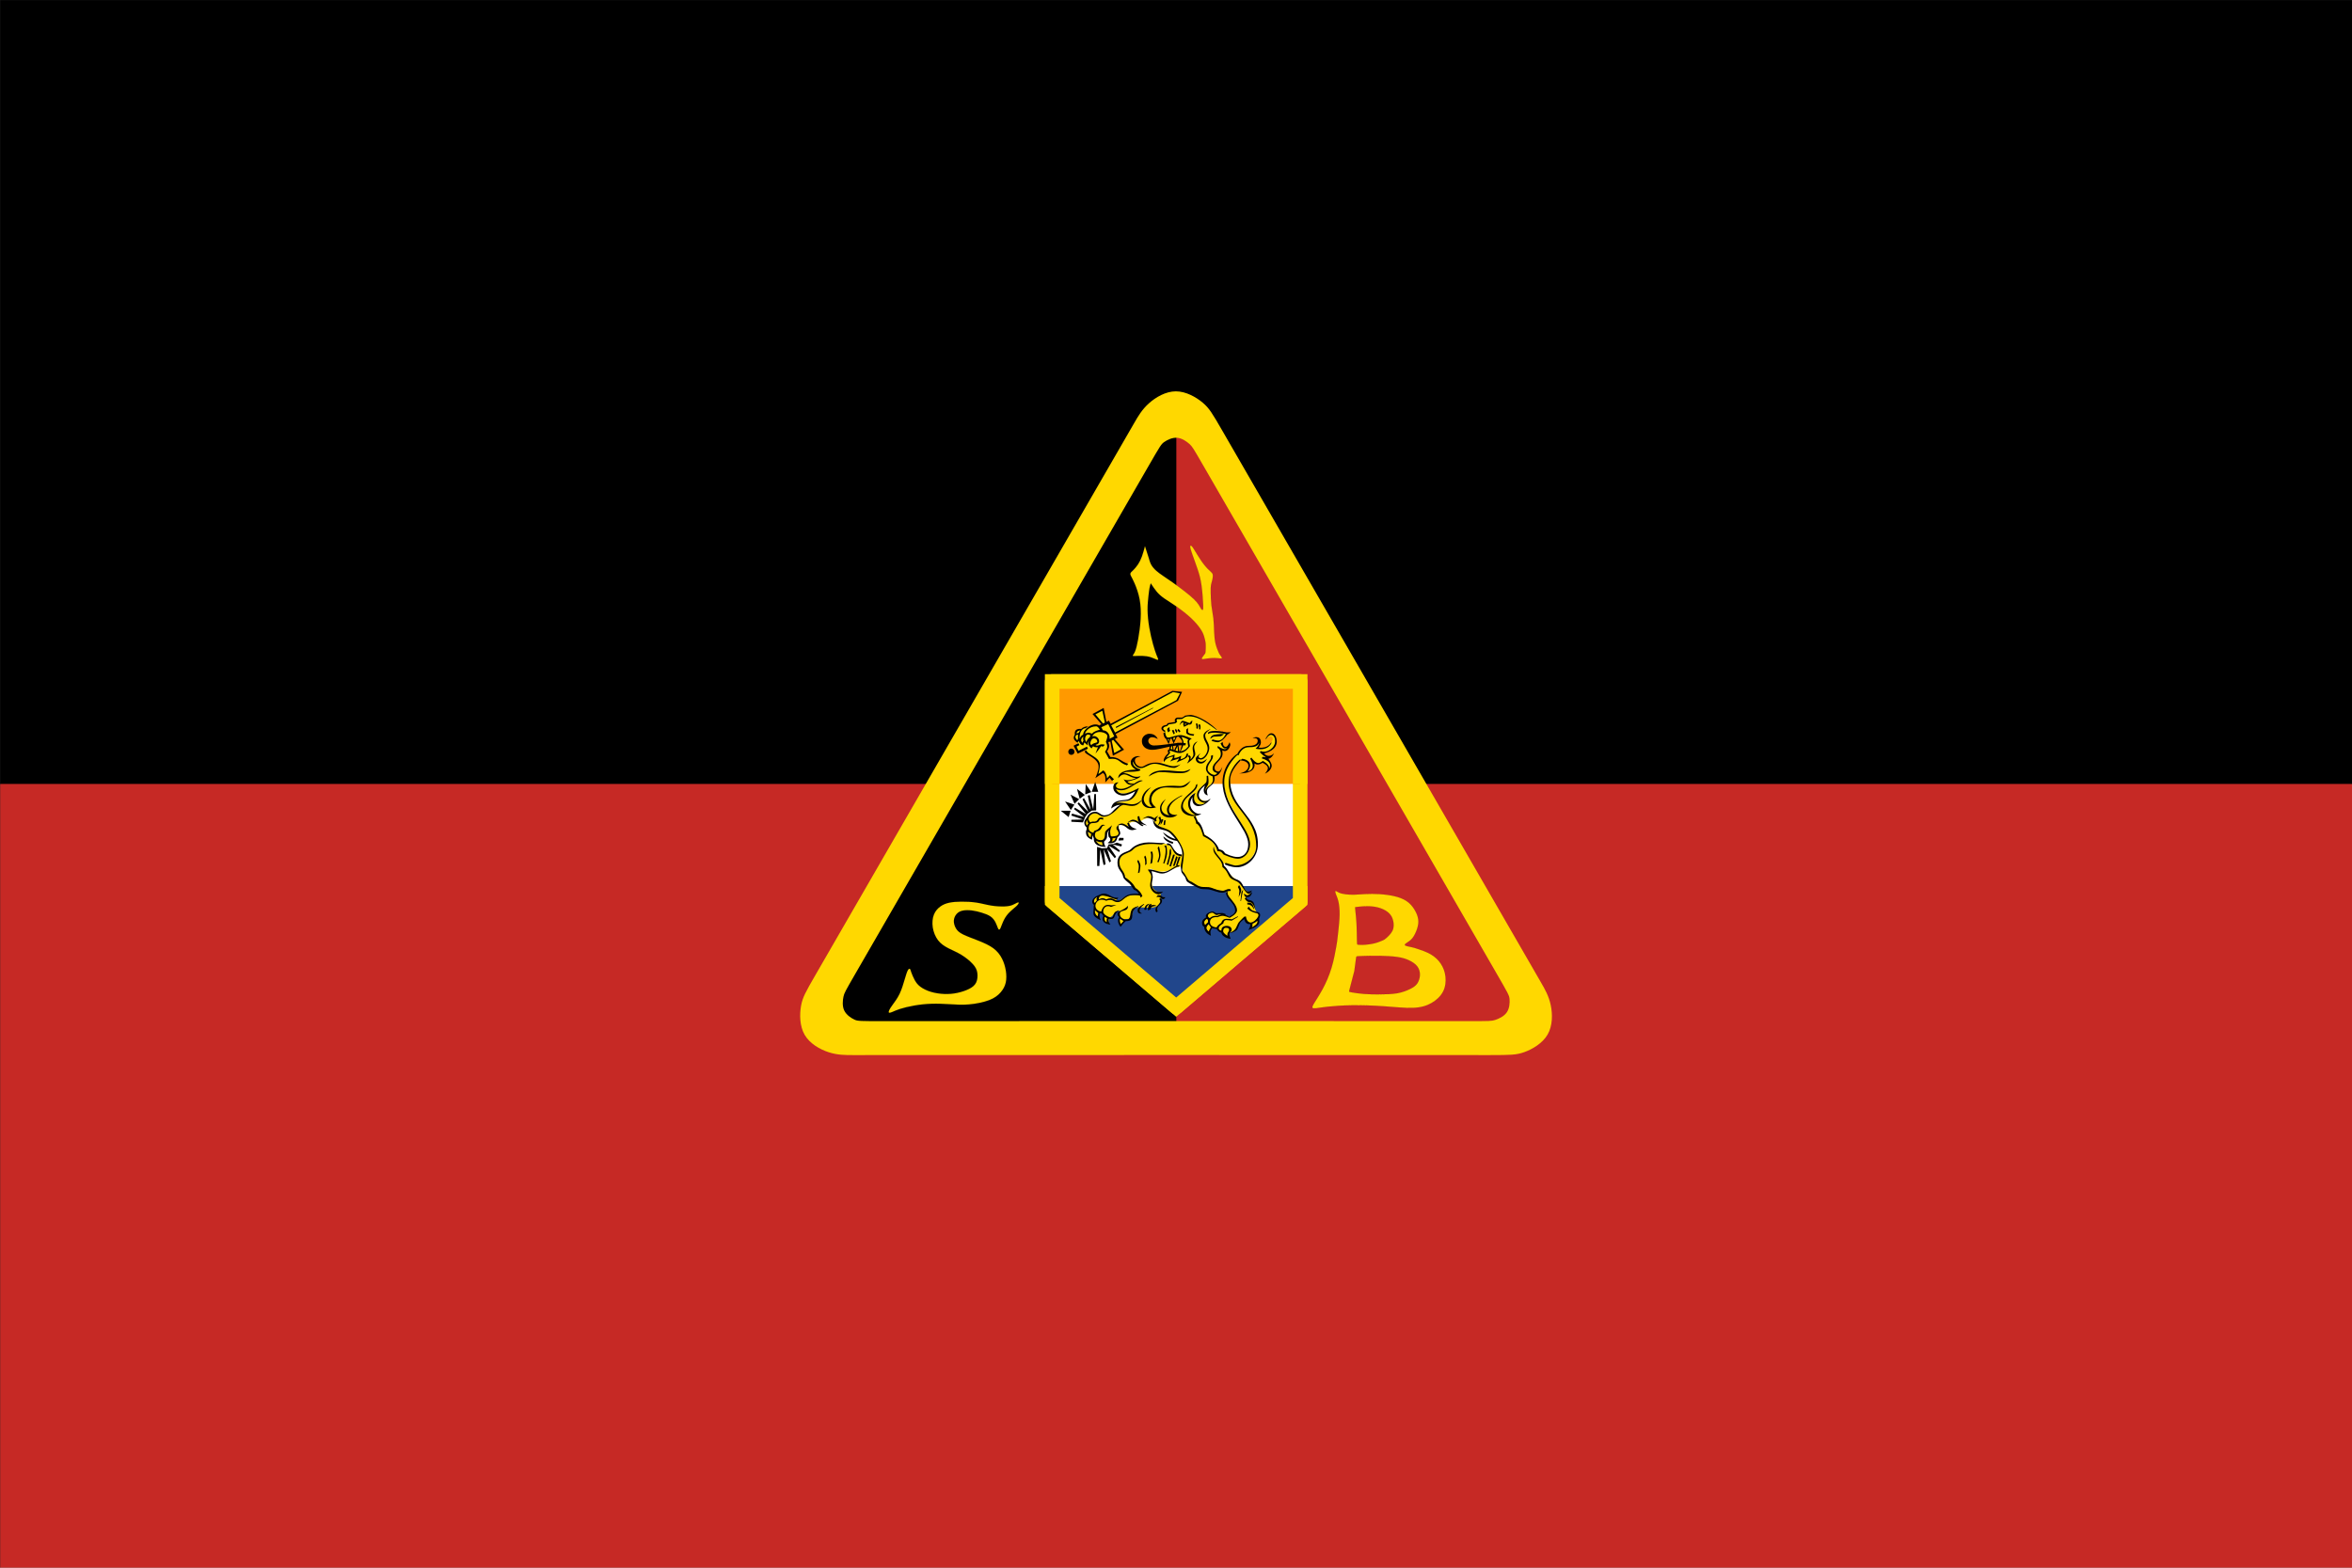 <?xml version="1.0" encoding="UTF-8"?>
<svg width="900" height="600" version="1.1" xmlns="http://www.w3.org/2000/svg">
 <rect width="100%" height="100%" fill="#808080" stroke="none"/>
 <path d="m0.025 600.02v-300l450-236.92 450 236.92v300z" fill="#c62925" stroke="#000" stroke-linejoin="round" stroke-width=".05"/>
 <rect x=".025" y=".018" width="900" height="300" stroke="#000" stroke-linejoin="round" stroke-width=".035"/>
 <path d="m448.02 161.52c-0.966 0.244-1.815 0.82-2.788 1.065-3.212 1.21-5.799 3.746-7.363 6.771-4.865 8.228-9.566 16.532-14.374 24.802-34.636 59.986-69.28 119.97-103.88 179.97-1.407 2.43-2.748 4.996-3.007 7.841-0.516 3.928 0.629 8.223 3.645 10.921 2.632 2.558 6.281 4.059 9.965 3.905 9.312 0.128 18.624 0.025 27.936 0.058 69.59-0.011 139.18 0.027 208.77-0.031 2.511-0.01 5.079 0.032 7.473-0.847 3.95-1.256 7.536-4.258 8.686-8.346 1.236-3.953 0.611-8.442-1.722-11.874-6.829-12.098-13.864-24.078-20.776-36.128-32.871-56.935-65.703-113.89-98.659-170.78-2.646-4.259-7.396-7.42-12.518-7.319-0.463 0-0.925-0.028-1.387-0.015z" stroke="#000" stroke-width=".2"/>
 <path d="m450.12 396.82c38.942 0 77.884-1e-4 116.83-0.033 2.511-0.01 5.079 0.032 7.473-0.847 3.95-1.256 7.536-4.258 8.686-8.346 1.236-3.953 0.611-8.442-1.722-11.874-6.829-12.098-13.864-24.078-20.776-36.128-32.871-56.935-65.703-113.89-98.659-170.78-2.526-4.066-6.969-7.13-11.821-7.313" fill="#c62925" stroke="#000" stroke-width=".2"/>
 <g fill="#ffd800">
  <path d="m338.22 390.82c-9.267 0-10.004 0-11.284-0.593-1.279-0.599-3.087-1.792-3.89-3.481-0.804-1.688-0.59-3.86-0.295-5.27 0.294-1.411 0.671-2.063 4.574-8.832 36.213-62.807 74.472-128.9 112-193.99 4.629-8.028 4.997-8.667 6.156-9.475 1.159-0.808 3.096-1.777 4.959-1.629 1.863 0.149 3.638 1.42 4.712 2.38 1.074 0.96 1.451 1.613 5.362 8.378 36.284 62.766 74.431 128.92 112 193.99 4.633 8.025 5.002 8.664 5.122 10.072 0.121 1.408 0 3.57-1.072 5.109-1.061 1.539-3.05 2.439-4.418 2.888-1.369 0.449-2.123 0.449-9.936 0.449-74.665 0-149.33-0.052-223.99 0zm232.19 12.984c7.392 5e-4 9.766 5e-4 12.884-1.129 3.117-1.13 6.977-3.388 8.906-6.731 1.929-3.343 1.929-7.769 1.192-11.257s-2.209-6.037-3.681-8.588c-40.684-70.45-81.372-141-122.06-211.39-3.699-6.4-4.886-8.456-7.424-10.59-2.538-2.134-6.425-4.345-10.283-4.339-3.858 0-7.687 2.226-10.337 4.612-2.65 2.386-4.12 4.936-5.591 7.488-40.629 70.474-81.433 140.95-122.04 211.38-3.692 6.404-4.878 8.461-5.456 11.726-0.578 3.265-0.549 7.737 1.385 11.076 1.934 3.339 5.77 5.547 9.161 6.65 3.391 1.103 6.334 1.103 9.28 1.103 81.342-0.052 162.78-0.024 244.06 0z"/>
  <g stroke="#000" stroke-width=".019">
   <path d="m438.12 209.02c-0.357 1.344-0.714 2.69-1.139 3.869-0.425 1.179-0.919 2.194-1.495 3.072-0.576 0.878-1.234 1.618-1.724 2.115-0.49 0.497-0.814 0.752-1.001 0.987-0.187 0.234-0.24 0.451-0.245 0.64 0 0.19 0.039 0.349 0.311 0.873 0.273 0.524 0.766 1.394 1.398 2.876 0.633 1.481 1.401 3.566 1.839 5.885 0.439 2.318 0.548 4.869 0.397 7.585-0.151 2.716-0.562 5.596-0.96 7.777-0.398 2.181-0.782 3.662-1.166 4.595-0.384 0.932-0.768 1.316-0.876 1.536-0.108 0.22 0.056 0.274 0.721 0.26 0.665-0.019 1.831-0.097 2.963-0.056 1.132 0.041 2.229 0.206 3.19 0.508 0.96 0.302 1.783 0.741 2.27 0.912 0.486 0.171 0.637 0.075 0.589-0.192-0.048-0.266-0.295-0.705-0.658-1.638s-0.844-2.359-1.345-4.184c-0.501-1.824-1.022-4.046-1.407-6.31-0.384-2.264-0.631-4.568-0.652-6.66-0.02-2.092 0.184-3.971 0.343-5.37 0.158-1.399 0.267-2.318 0.405-3.046 0.138-0.727 0.302-1.263 0.467-1.798 0.727 1.111 1.455 2.224 2.258 3.178 0.803 0.953 1.681 1.749 2.936 2.627 1.255 0.878 2.888 1.838 4.739 3.134 1.852 1.297 3.923 2.929 5.5 4.404 1.577 1.475 2.661 2.792 3.415 3.875 0.754 1.084 1.179 1.934 1.495 2.901 0.315 0.967 0.521 2.05 0.624 2.591 0.102 0.541 0.102 3.792-0.151 4.121-0.254 0.329-0.761 0.988-1.031 1.393-0.269 0.405-0.3 0.556-0.248 0.66 0.053 0.104 0.186 0.162 0.531 0.134 0.344-0.027 0.9-0.141 1.665-0.246 0.765-0.104 1.739-0.201 2.631-0.188 0.892 0.019 1.701 0.132 2.176 0.171 0.475 0.039 0.614 0 0.66-0.104 0.046-0.102 0-0.266-0.162-0.525-0.16-0.259-0.43-0.612-0.593-0.83-0.164-0.218-0.217-0.3-0.505-0.944-0.288-0.645-0.81-1.852-1.139-3.217-0.329-1.365-0.467-2.888-0.542-4.534-0.076-1.646-0.09-3.415-0.281-5.109-0.192-1.694-0.562-3.313-0.768-5.096-0.206-1.783-0.247-3.731-0.261-5.069-0.019-1.337-1e-4 -2.064 0.106-2.696 0.106-0.631 0.305-1.166 0.446-1.708 0.141-0.542 0.223-1.09 0.25-1.502 0.027-0.412 6e-4 -0.685-0.063-0.918-0.065-0.233-0.168-0.425-0.678-0.913-0.51-0.487-1.43-1.269-2.424-2.497-0.995-1.228-2.065-2.901-2.86-4.19-0.796-1.289-1.317-2.195-1.687-2.709-0.37-0.515-0.59-0.638-0.749-0.618-0.16 0.02-0.255 0.184-0.193 0.645 0.061 0.46 0.282 1.215 0.817 2.731 0.535 1.516 1.386 3.793 2.037 5.747 0.651 1.955 1.104 3.587 1.454 6.083s0.596 5.856 0.648 7.58c0.052 1.724-0.093 1.814-0.239 1.825-0.147 0.019-0.297-0.058-0.521-0.386-0.224-0.328-0.519-0.918-0.926-1.553-0.408-0.634-0.929-1.313-1.841-2.188-0.912-0.875-2.215-1.945-3.669-3.076-1.454-1.132-3.059-2.325-4.492-3.34-1.434-1.015-2.695-1.852-3.711-2.545-1.015-0.693-1.783-1.241-2.524-1.9-0.741-0.658-1.454-1.426-1.935-2.29-0.481-0.864-0.728-1.824-1.091-3.031-0.363-1.207-0.844-2.663-1.324-4.117v-5e-4z"/>
   <path d="m389.82 345.52c-0.019-0.211-0.226-0.211-0.645-0.019-0.419 0.194-1.043 0.581-1.78 0.871-0.737 0.29-1.588 0.482-2.973 0.537-1.385 0.056-3.305-0.027-5.157-0.329-1.852-0.301-3.635-0.823-5.569-1.125-1.934-0.302-4.019-0.384-5.816-0.371-1.797 0.019-3.306 0.123-4.609 0.398-1.304 0.274-2.401 0.713-3.416 1.44-1.016 0.727-1.948 1.742-2.497 3.129-0.549 1.386-0.713 3.142-0.439 4.912 0.275 1.77 0.988 3.553 2.018 4.897s2.374 2.249 3.91 3.045c1.536 0.795 3.265 1.481 4.966 2.51 1.701 1.029 3.374 2.401 4.444 3.581 1.069 1.18 1.536 2.167 1.714 3.361 0.179 1.193 0.068 2.592-0.439 3.661-0.507 1.069-1.413 1.81-2.688 2.454-1.275 0.644-2.921 1.193-4.553 1.536-1.632 0.343-3.251 0.48-4.965 0.412-1.715-0.068-3.525-0.343-5.116-0.822-1.591-0.48-2.963-1.165-3.964-1.906-1.002-0.74-1.633-1.536-2.199-2.551-0.566-1.015-1.067-2.25-1.341-3.032-0.274-0.782-0.322-1.112-0.5-1.26-0.179-0.149-0.486-0.115-0.83 0.517-0.344 0.632-0.721 1.859-1.212 3.516-0.49 1.657-1.094 3.741-1.931 5.483-0.837 1.742-1.907 3.141-2.634 4.142-0.727 1.002-1.111 1.605-1.334 2.089-0.223 0.484-0.284 0.848-0.102 0.977 0.182 0.13 0.608 0.026 1.242-0.238 0.634-0.264 1.478-0.689 2.901-1.149 1.423-0.46 3.426-0.953 5.552-1.324 2.127-0.37 4.376-0.617 6.667-0.686 2.291-0.069 4.623 0.041 6.941 0.179 2.318 0.138 4.623 0.302 7.27 0.082 2.647-0.22 5.638-0.823 7.777-1.646 2.139-0.823 3.429-1.865 4.402-2.99 0.974-1.125 1.632-2.332 1.948-3.716s0.288-2.949 0.043-4.526c-0.246-1.577-0.713-3.168-1.467-4.65-0.754-1.482-1.796-2.853-3.333-3.992-1.536-1.139-3.566-2.044-5.706-2.895-2.14-0.851-4.389-1.646-5.871-2.386-1.482-0.74-2.195-1.426-2.717-2.304-0.522-0.878-0.851-1.948-0.81-2.936 0.041-0.988 0.452-1.894 1.042-2.566 0.59-0.673 1.358-1.112 2.402-1.317 1.043-0.206 2.36-0.179 3.608-0.019 1.248 0.166 2.428 0.467 3.635 0.837 1.207 0.37 2.442 0.809 3.347 1.441 0.905 0.632 1.481 1.455 1.892 2.251 0.411 0.796 0.658 1.564 0.851 2.044 0.192 0.48 0.33 0.672 0.494 0.712 0.164 0.039 0.356-0.071 0.589-0.563 0.233-0.493 0.507-1.371 0.96-2.386 0.453-1.015 1.084-2.168 2.056-3.235 0.972-1.067 2.285-2.049 3.032-2.75 0.747-0.701 0.928-1.119 0.913-1.331z"/>
   <path d="m518.22 371.72h-3e-4c0.022-0.08 0.022-0.08 0.022-0.08h2e-4v-2e-4c0.229-1.728 0.467-3.52 0.59-4.454 0.123-0.933 0.136-1.039 0.226-1.104 0.088-0.065 0.256-0.093 0.654-0.121 0.398-0.026 1.028-0.054 2.4-0.095 1.372-0.037 3.484-0.097 5.802-0.056 2.318 0.041 4.842 0.179 6.763 0.453 1.921 0.275 3.237 0.686 4.486 1.276 1.248 0.59 2.428 1.358 3.168 2.333 0.74 0.974 1.041 2.154 1 3.333-0.041 1.179-0.425 2.359-1.042 3.236s-1.468 1.453-2.715 2.071c-1.248 0.617-2.894 1.276-4.896 1.632-2.002 0.356-4.361 0.406-6.583 0.425-2.222 0.019-4.307-0.019-6.214-0.164-1.907-0.151-3.635-0.425-4.554-0.589-0.918-0.164-1.026-0.219-1.073-0.289-0.046-0.073-0.022-0.158 0.319-1.474 0.343-1.316 1.628-6.251 1.648-6.331zm12.166-12.635h-4e-4c-0.643 0.559-0.711 0.581-1.295 0.835-0.584 0.254-1.684 0.739-2.976 1.072s-2.763 0.511-3.724 0.591c-0.961 0.08-1.482 0.056-2.125 0.021-0.643-0.034-0.662-0.036-0.814-0.092-0.153-0.056-0.188-0.173-0.214-1.633-0.026-1.459-0.046-4.245-0.145-6.171-0.099-1.927-0.348-4.232-0.463-5.275-0.108-1.043-0.128-1.142-0.108-1.192 0.02-0.051 0.078-0.056 0.929-0.152 0.851-0.097 2.496-0.283 4.129-0.251 1.633 0.032 3.251 0.278 4.65 0.758 1.399 0.481 2.579 1.194 3.388 2.017 0.809 0.824 1.248 1.756 1.494 2.895 0.247 1.139 0.302 2.483-0.28 3.703-0.582 1.22-1.801 2.317-2.444 2.877zm-19.1 3.406c-0.288 1.633-0.864 4.898-1.77 7.915-0.905 3.018-2.14 5.788-3.415 8.147-1.276 2.359-2.593 4.307-3.278 5.46-0.686 1.153-0.74 1.51-0.574 1.714 0.166 0.205 0.55 0.26 1.373 0.164 0.823-0.097 2.085-0.343 4.362-0.59 2.277-0.247 5.569-0.494 9.341-0.548 3.772-0.054 8.025 0.082 12.14 0.37 4.115 0.288 8.093 0.727 11.166 0.617 3.072-0.11 5.24-0.768 7.132-1.852 1.892-1.083 3.511-2.592 4.43-4.375 0.919-1.782 1.138-3.84 0.933-5.705-0.205-1.865-0.836-3.539-1.796-4.979-0.96-1.44-2.249-2.647-3.826-3.567-1.577-0.919-3.443-1.55-4.664-1.962-1.221-0.411-1.797-0.604-2.675-0.796-0.878-0.192-2.058-0.384-2.456-0.645-0.399-0.261-0.019-0.59 0.52-0.96 0.535-0.371 1.221-0.782 1.811-1.371 0.59-0.589 1.083-1.358 1.563-2.386 0.48-1.028 0.947-2.318 1.098-3.538 0.151-1.22-0.019-2.373-0.52-3.648-0.507-1.276-1.357-2.675-2.386-3.759-1.028-1.084-2.236-1.852-3.744-2.443-1.509-0.59-3.319-1.002-5.24-1.262-1.921-0.261-3.951-0.37-5.803-0.371-1.852-2e-4 -3.526 0.11-4.856 0.192s-2.318 0.136-3.443 0.095c-1.125-0.041-2.386-0.178-3.292-0.411-0.905-0.233-1.454-0.562-1.81-0.768-0.356-0.205-0.521-0.288-0.605-0.164-0.084 0.123-0.084 0.453 0.136 1.057 0.22 0.604 0.659 1.482 0.974 2.799 0.315 1.317 0.507 3.072 0.479 5.116-0.027 2.044-0.274 4.376-0.48 6.228-0.206 1.852-0.37 3.224-0.452 3.909-0.082 0.685-0.083 0.687-0.371 2.32z"/>
  </g>
 </g>
 <path d="m450.02 397.72h141.04l-141.04-244.29" fill="none"/>
 <g stroke="#ffd800" stroke-width="5.582">
  <path d="m402.62 260.82v84.192l47.445 40.468 47.445-40.468v-84.192h-47.445z" fill="#fff"/>
  <path d="m497.52 339.12v5.861l-47.445 40.468-47.445-40.468v-5.861" fill="#21468b" stroke-linejoin="round"/>
  <path d="m497.52 300.02v-39.191h-94.891v39.191" fill="#f90" stroke-linejoin="round"/>
 </g>
 <path d="m448.72 264.72c-0.431 0.076-1.266 0.491-4.223 2.09-3.942 2.131-11.661 6.367-15.568 8.522-3.907 2.155-4.001 2.228-4.143 2.039-0.141-0.189-0.331-0.64-0.425-0.865-0.095-0.225-0.381-0.224-0.523-0.152l-0.567 0.283c-0.141 0.071-0.141-0.213-0.378-1.065-0.237-0.852-0.71-2.56-1.018-3.365-0.307-0.805-0.452-0.709-1.032-0.378-0.58 0.332-1.599 0.9-2.061 1.196-0.462 0.296-0.363 0.318 0.324 1.028 0.687 0.711 1.962 2.109 2.518 2.831 0.556 0.722 0.392 0.77 0.084 0.865-0.308 0.095-0.757 0.237-1.254 0.225-0.497-0.019-1.041-0.179-1.752-0.13-0.71 0.046-1.588 0.305-2.191 0.447-0.604 0.141-0.933 0.167-1.81 0.476-0.876 0.308-2.299 0.9-3.009 1.468s-0.71 1.113-0.687 1.657c0.024 0.545 0.073 1.089 0.44 1.563 0.367 0.473 1.052 0.877 1.217 1.137s-0.189 0.376-0.509 0.494c-0.32 0.119-0.603 0.236-0.509 0.734 0.095 0.498 0.569 1.373 1.279 1.515 0.71 0.141 1.655-0.449 2.14-0.52 0.485-0.071 0.51 0.378 0.818 0.84 0.308 0.462 0.901 0.938 1.635 1.435 0.734 0.497 1.61 1.015 2.213 1.643 0.604 0.627 0.934 1.365 0.84 2.489-0.095 1.125-0.615 2.637-0.792 3.347-0.177 0.71-0.019 0.618 0.52 0.156 0.533-0.462 1.433-1.292 1.966-1.588 0.533-0.296 0.699-0.056 0.781 0.061 0.082 0.119 0.082 1.893 0.069 2.166-0.019 0.273-0.035 0.816 0 1.018 0.035 0.201 0.13 0.061 0.403-0.2 0.272-0.261 0.722-0.641 1.243-0.356 0.521 0.284 1.112 1.232 1.479 2.144 0.367 0.912 0.511 1.787 0.89 2.438 0.379 0.651 0.994 1.077 1.882 1.243 0.888 0.166 2.048 0.071 3.22-0.272 1.172-0.344 2.354-0.938 2.875-1.069 0.521-0.13 0.378 0.202-0.037 0.818-0.414 0.615-1.1 1.516-1.752 2.191-0.651 0.675-1.266 1.125-2.26 1.326s-2.366 0.154-3.372 0.403c-1.007 0.249-1.647 0.792-1.777 1.028-0.13 0.237 0.248 0.168 0.97 0.084 0.722-0.084 1.788-0.179 2.06-0.073 0.272 0.106-0.249 0.415-1.054 1.09-0.805 0.675-1.893 1.716-2.911 2.308-1.018 0.592-1.965 0.735-2.806 0.629-0.841-0.106-1.577-0.46-2.406-0.661s-1.75-0.248-2.46 0.035c-0.711 0.284-1.209 0.898-1.541 1.585-0.332 0.687-0.497 1.446-0.331 2.18 0.166 0.734 0.663 1.445 0.829 2.108 0.166 0.663 0 1.276 0.152 1.915 0.154 0.639 0.629 1.305 0.901 1.53 0.272 0.225 0.343 0.019 0.556-0.44 0.213-0.45 0.567-1.137 0.792-1.101 0.225 0.035 0.32 0.793 0.414 1.468 0.095 0.675 0.191 1.266 0.807 1.799 0.616 0.532 1.752 1.009 2.213 1.068 0.462 0.059 0.247-0.299 0.153-0.702-0.095-0.402-0.071-0.853 0.214-1.646 0.284-0.793 0.828-1.927 1.337-2.733 0.509-0.805 0.984-1.278 0.996-1.159 0.019 0.119-0.437 0.826-0.52 1.276-0.082 0.45 0.2 0.641 0.52 1.032 0.32 0.391 0.675 0.983 0.592 1.468-0.084 0.485-0.602 0.863-0.661 1.076-0.06 0.213 0.342 0.262 0.84 0.121 0.497-0.143 1.089-0.475 1.432-0.854 0.343-0.379 0.44-0.806 0.618-1.185 0.177-0.379 0.437-0.71 0.567-0.876 0.13-0.166 0.128-1.586 0.069-1.988-0.06-0.402-0.175-1.208 0.019-1.552 0.19-0.344 0.684-0.223 1.359 0.026 0.675 0.249 1.527 0.625 1.977 0.352 0.45-0.272 0.499-1.194 1.174-1.537 0.675-0.344 1.977-0.106 2.805-0.189 0.829-0.084 1.183-0.486 1.941-0.865 0.758-0.379 1.918-0.734 2.664-0.698 0.746 0.035 1.08 0.459 1.305 0.945 0.225 0.485 0.343 1.032 0.876 1.541 0.533 0.509 1.478 0.984 2.656 1.664 1.178 0.681 2.591 1.568 3.485 2.337 0.894 0.768 1.277 1.425 1.861 2.253 0.584 0.828 1.363 1.826 1.762 2.842 0.4 1.016 0.42 2.051 0.196 2.522-0.224 0.471-0.688 0.375-1.272 0-0.584-0.375-1.286-1.028-1.861-1.668-0.575-0.639-1.018-1.261-1.512-1.686-0.494-0.425-1.035-0.649-1.595-0.745-0.56-0.095-1.143-0.061-2.013-0.08-0.87-0.019-2.029-0.089-3.249-0.065-1.219 0.024-2.5 0.143-3.743 0.451-1.243 0.308-2.449 0.804-3.467 1.384-1.018 0.58-1.847 1.242-2.711 1.799-0.864 0.556-1.765 1.009-2.286 1.755-0.521 0.746-0.663 1.788-0.367 2.983 0.296 1.196 1.031 2.546 1.683 3.529 0.651 0.983 1.218 1.596 2.035 2.46 0.817 0.864 1.882 1.976 2.664 2.9 0.781 0.923 1.278 1.66 1.148 2.039-0.13 0.379-0.889 0.4-1.824 0.436-0.935 0.035-2.046 0.082-2.922 0.414-0.876 0.331-1.517 0.947-2.05 1.385-0.533 0.438-0.959 0.701-1.243 0.57-0.284-0.13-0.426-0.651-1.017-1.054-0.592-0.403-1.635-0.685-2.606-0.887-0.971-0.201-1.871-0.321-2.522-0.262-0.651 0.06-1.054 0.297-1.515 0.498-0.462 0.201-0.982 0.367-1.29 0.734-0.308 0.367-0.403 0.934-0.367 1.479 0.035 0.545 0.203 1.065 0.298 1.752 0.095 0.686 0.115 1.539 0.352 2.297 0.237 0.758 0.686 1.423 1.018 1.813 0.332 0.391 0.545 0.509 0.545 0.32-2e-4 -0.189-0.212-0.686-0.247-1.243-0.035-0.557 0.106-1.174 0.367-1.446 0.261-0.272 0.639-0.201 0.97 0.037 0.331 0.237 0.616 0.641 0.734 0.996 0.119 0.355 0.071 0.661 0 1.076-0.071 0.414-0.164 0.935 0.121 1.421 0.284 0.485 0.948 0.934 1.279 1.159 0.331 0.225 0.331-1.053 0.378-1.301 0.048-0.248 0.14-0.747 0.389-1.043 0.249-0.296 0.652-0.39 1.043-0.792 0.39-0.402 0.77-1.113 1.279-1.504 0.509-0.391 1.148-0.46 1.337-0.342 0.189 0.119-0.071 0.426-0.106 0.876-0.035 0.45 0.153 1.042 0.211 1.516 0.059 0.473-0.019 0.829 0 1.326 0.019 0.497 0.106 1.137 0.225 1.468 0.119 0.331 0.261 0.352 0.462 0.127 0.201-0.225 0.464-0.699 0.712-1.137 0.249-0.438 0.483-0.838 0.803-0.992 0.32-0.154 0.723-0.061 1.137-0.121 0.414-0.06 0.841-0.27 1.148-0.898 0.308-0.627 0.498-1.671 0.818-2.369 0.32-0.698 0.769-1.052 1.385-1.17 0.616-0.119 1.398 0 2.286 0.069 0.888 0.071 1.881 0.093 2.769 0.058 0.888-0.035 1.67-0.127 2.286-0.4 0.616-0.272 1.064-0.726 1.348-1.341s0.403-1.395 0.451-2.046c0.047-0.651 0.022-1.173-0.262-1.552-0.284-0.379-0.827-0.615-1.395-0.923-0.568-0.308-1.159-0.688-1.479-1.363-0.32-0.675-0.366-1.645-0.378-2.486-0.019-0.841 0.019-1.551-0.167-2.249-0.177-0.699-0.556-1.383-0.65-1.857-0.095-0.474 0.093-0.735 0.472-0.676 0.379 0.06 0.947 0.44 1.657 0.712 0.71 0.272 1.563 0.436 2.616 0.389 1.054-0.048 2.311-0.306 3.376-0.661s1.939-0.806 2.649-1.043c0.71-0.237 1.257-0.262 1.541 0.106 0.284 0.367 0.307 1.125 0.556 1.835 0.249 0.71 0.722 1.375 1.243 2.05 0.521 0.675 1.093 1.362 1.981 2.013 0.888 0.651 2.093 1.265 3.43 1.632s2.805 0.485 4.001 0.65c1.196 0.166 2.12 0.38 3.067 0.534 0.947 0.154 1.917 0.25 2.413 0.429 0.495 0.179 0.517 0.44 0.527 0.57 0.019 0.13 0.019 0.136 0.11 0.378 0.097 0.243 0.286 0.725 0.596 1.261 0.31 0.536 0.739 1.122 1.228 1.788 0.49 0.665 1.04 1.412 1.308 2.002 0.268 0.59 0.252 1.024 0.189 1.414-0.063 0.389-0.171 0.732-0.469 1.079-0.297 0.347-0.782 0.7-1.137 0.93-0.356 0.23-0.581 0.339-0.919 0.305-0.339-0.034-0.794-0.208-1.192-0.338-0.398-0.13-0.74-0.216-0.945-0.374-0.205-0.158-0.273-0.393-0.574-0.469-0.301-0.076-0.837 0.019-1.297 0.046-0.461 0.037-0.846 0.028-1.236-0.102-0.389-0.13-0.781-0.381-1.17-0.465-0.39-0.084-0.776 0-1.145 0.236-0.369 0.234-0.719 0.617-0.836 0.978-0.117 0.36 9e-4 0.697-0.088 0.927-0.087 0.23-0.383 0.354-0.65 0.643-0.268 0.289-0.511 0.741-0.549 1.185-0.037 0.444 0.132 0.881 0.32 1.367 0.188 0.486 0.4 1.019 0.676 1.534 0.276 0.515 0.619 1.01 0.861 1.018 0.242 0 0.384-0.468 0.505-0.832 0.121-0.364 0.221-0.617 0.36-0.814 0.138-0.197 0.314-0.339 0.716-0.36 0.402-0.02 1.03 0.08 1.486 0.276 0.456 0.197 0.742 0.493 1.039 0.723 0.297 0.23 0.607 0.396 0.938 0.727s0.681 0.823 1.192 1.25c0.511 0.427 1.182 0.788 1.454 0.734 0.272-0.054 0.143-0.524 0.102-0.93-0.043-0.406 0-0.749 0.24-0.908 0.239-0.16 0.674-0.134 1.159-0.302 0.485-0.168 1.022-0.527 1.406-1.079 0.385-0.552 0.62-1.3 0.959-1.944 0.339-0.645 0.781-1.188 1.167-1.548 0.385-0.36 0.712-0.535 1.014-0.422 0.301 0.114 0.578 0.515 0.992 0.854 0.414 0.339 0.966 0.614 1.272 0.89 0.305 0.277 0.364 0.553 0.356 0.883 0 0.331-0.084 0.715 0.058 0.858 0.143 0.141 0.503 0.043 0.93-0.222 0.427-0.264 0.92-0.691 1.217-1.159 0.297-0.468 0.399-0.978 0.436-1.334 0.037-0.356 0.019-0.556 0.099-0.941 0.088-0.385 0.29-0.953 0.153-1.385-0.138-0.431-0.617-0.727-0.923-1.028-0.306-0.301-0.439-0.608-0.556-1.123-0.117-0.515-0.217-1.238-0.447-1.774-0.23-0.536-0.592-0.885-0.981-1.116-0.389-0.23-0.808-0.341-1.159-0.512-0.351-0.171-0.634-0.404-0.759-0.676-0.127-0.272-0.093-0.584 0.225-0.869 0.318-0.285 0.919-0.542 1.174-0.814 0.255-0.272 0.164-0.556-0.061-0.69-0.226-0.134-0.586-0.119-0.996-0.324-0.41-0.205-0.871-0.632-1.323-1.243-0.452-0.611-0.897-1.406-1.566-2.068-0.67-0.661-1.563-1.189-2.526-2.01-0.963-0.821-1.994-1.933-2.667-2.809-0.673-0.876-0.988-1.515-1.123-1.911-0.136-0.397-0.087-0.548 0.119-0.607 0.207-0.06 0.572-0.026 1.359 0.182 0.787 0.207 1.996 0.587 3.02 0.705 1.024 0.119 1.865-0.026 2.729-0.345 0.864-0.32 1.752-0.816 2.729-1.781 0.977-0.965 2.043-2.398 2.54-3.943 0.497-1.545 0.426-3.203 0.141-4.695-0.284-1.492-0.781-2.817-1.544-4.274-0.763-1.456-1.794-3.042-3.002-4.782-1.208-1.74-2.595-3.634-3.441-4.924-0.847-1.29-1.153-1.977-1.432-3.107-0.278-1.131-0.528-2.705-0.629-3.859-0.1-1.154-0.054-1.891 0.141-2.773 0.195-0.882 0.541-1.911 1.032-2.853 0.491-0.941 1.131-1.792 1.694-2.318 0.562-0.527 1.047-0.728 1.639-0.763 0.592-0.035 1.289 0.093 1.828 0.472 0.539 0.379 0.917 1.006 1.036 1.563 0.117 0.556-0.022 1.043-0.236 1.457-0.213 0.414-0.497 0.758-0.716 0.941-0.08 0.065-0.134 0.091-0.189 0.119 0.11-0.047 0.299-0.112 0.676-0.284 0.444-0.201 1.047-0.508 1.413-0.887 0.367-0.379 0.498-0.829 0.563-1.054 0.065-0.225 0.063-1.503 0.123-1.526 0.06-0.024 0.177-0.069 0.342-0.039 0.166 0.03 0.382 0.138 0.767 0.196 0.385 0.059 0.941 0.071 1.385-0.019 0.444-0.089 0.776-0.281 1.09-0.287 0.314 0 0.607 0.171 0.992 0.48 0.385 0.308 0.86 0.747 1.079 1.203 0.219 0.456 0.184 0.929 0.189 1.148 0 0.219 0.052 0.182 0.134 0.076 0.082-0.106 0.201-0.283 0.302-0.585 0.101-0.302 0.184-0.727 0.16-1.112-0.024-0.385-0.154-0.729-0.396-1.108-0.243-0.379-0.599-0.792-0.93-1.254-0.332-0.462-0.64-0.97-0.959-1.432-0.32-0.462-0.649-0.878-0.672-1.079-0.024-0.202 0.723-0.143 1.492-0.392 0.77-0.249 1.78-0.671 2.526-1.322 0.746-0.651 0.765-1.575 0.771-2.309 0-0.734 0.112-1.588-0.203-2.074-0.314-0.486-1.048-0.604-1.451-0.652-0.403-0.047-0.804 0.156-1.094 0.411-0.29 0.255-0.47 0.563-0.411 0.64 0.059 0.076 0.356-0.08 0.694-0.203 0.338-0.125 0.717-0.218 1.025-0.106 0.308 0.112 0.543 0.43 0.501 0.916-0.041 0.485-0.361 1.137-0.734 1.675-0.373 0.538-0.799 0.965-1.403 1.29-0.604 0.326-1.385 0.551-2.071 0.64-0.687 0.089-1.277 0.045-1.508-0.061-0.231-0.106-0.101-0.272 0.114-0.574 0.213-0.302 0.509-0.741 0.574-1.232 0.065-0.491-0.101-1.037-0.225-1.061-0.125-0.024-0.208 0.473-0.498 0.876-0.29 0.402-0.788 0.711-1.468 0.959-0.681 0.249-1.546 0.44-2.144 0.552-0.598 0.112-0.93 0.147-1.486 0.407-0.557 0.261-1.336 0.746-1.999 1.374-0.663 0.627-1.208 1.395-2.079 2.573-0.87 1.178-2.067 2.764-2.784 4.132-0.716 1.368-0.95 2.517-1.021 3.754-0.071 1.237 0.021 2.564 0.353 4.008 0.332 1.444 0.903 3.007 1.613 4.575 0.71 1.569 1.559 3.143 2.518 4.771 0.959 1.628 2.026 3.311 2.671 4.459 0.645 1.148 0.87 1.761 1.272 2.856 0.403 1.095 0.985 2.671 1.192 3.819 0.207 1.148 0.041 1.869-0.262 2.591-0.302 0.722-0.741 1.444-1.232 1.93-0.491 0.485-1.035 0.736-1.668 0.854-0.633 0.119-1.356 0.108-2.155 0.037-0.799-0.071-1.675-0.202-2.362-0.385-0.686-0.184-1.185-0.422-1.712-0.759-0.527-0.338-1.082-0.775-1.556-1.13s-0.866-0.625-1.352-1.265c-0.486-0.639-1.062-1.648-1.784-2.471-0.722-0.823-1.586-1.461-2.297-2.177-0.71-0.716-1.267-1.51-1.675-2.315-0.408-0.805-0.67-1.62-0.996-2.366-0.326-0.746-0.716-1.423-0.927-2.01s-0.243-1.086-0.56-1.595c-0.317-0.509-0.918-1.029-1.421-1.799-0.503-0.77-0.904-1.79-0.963-2.736-0.059-0.946 0.225-1.817 0.585-2.344 0.36-0.527 0.795-0.713 1.079-0.847 0.285-0.134 0.419-0.218 0.385 0-0.033 0.218-0.235 0.736-0.269 1.381-0.034 0.645 0.102 1.417 0.68 1.919 0.578 0.502 1.6 0.736 2.337 0.72 0.737-0.019 1.187-0.287 1.53-0.563 0.343-0.276 0.578-0.56 0.494-0.669-0.084-0.11-0.484-0.041-1.003-0.141-0.519-0.101-1.157-0.369-1.617-0.854-0.461-0.485-0.743-1.187-0.759-1.857-0.019-0.67 0.232-1.309 0.65-1.828 0.419-0.519 1.005-0.921 1.516-1.323 0.51-0.402 0.948-0.802 1.116-0.919 0.168-0.117 0.065 0.052-0.045 0.345-0.11 0.293-0.225 0.709-0.367 1.145-0.141 0.435-0.31 0.886-0.276 1.33 0.034 0.444 0.266 0.879 0.4 1.021 0.134 0.141 0.167 0 0.16-0.265 0-0.259-0.058-0.628 0.019-0.938 0.076-0.31 0.275-0.563 0.534-0.839 0.259-0.276 0.579-0.575 0.872-0.927 0.293-0.351 0.56-0.754 0.803-1.156 0.243-0.402 0.458-0.805 0.567-1.007 0.11-0.201 0.112-1.506 0.262-1.573 0.151-0.067 0.45-0.2 0.785-0.392 0.335-0.193 0.703-0.443 0.745-0.611 0.043-0.167-0.241-0.25-0.509-0.392-0.268-0.141-0.521-0.345-0.705-0.731-0.184-0.385-0.3-0.954-0.175-1.49 0.125-0.536 0.492-1.039 0.919-1.541 0.427-0.502 0.913-1.005 1.181-1.515 0.268-0.51 0.318-1.028 0.334-1.606 0.019-0.578 0-1.215 0-1.534 0-0.318 0.192-0.316 0.36-0.265 0.168 0.05 0.503 0.151 0.905 0.167 0.402 0.019 0.869-0.05 1.254-0.411 0.385-0.36 0.688-1.013 0.705-1.239 0.019-0.226-0.25-0.024-0.502 0.16-0.251 0.184-0.487 0.351-0.788 0.418-0.301 0.067-0.668 0.032-1.028-0.429-0.36-0.46-0.712-1.346-0.745-1.857-0.034-0.511 0.25-0.644 0.585-0.945 0.335-0.301 0.72-0.77 1.072-1.156 0.352-0.385 0.668-0.689 0.701-0.865 0.034-0.177-0.216-0.226-0.342-0.251-0.127-0.026-1.081-0.024-1.29-0.058-0.209-0.033-0.626-0.101-0.752-0.16-0.127-0.06 0.041-0.108 0.175-0.251 0.117-0.125-1.164 0.264-0.941-0.039l-1.01-0.596-0.741-0.829-5.8-3.867-2.91-0.676c-0.132 0.323-1.162-0.206-1.474-0.019-0.368 0.234-0.264 0.104-0.816 0.296-0.553 0.193-1.123 0.444-1.701 0.578-0.577 0.134-1.163 0.151-1.548 0.302-0.385 0.151-0.57 0.434-0.796 0.752-0.226 0.318-0.493 0.668-1.112 0.952-0.619 0.284-1.593 0.505-2.213 0.756-0.62 0.251-0.885 0.534-1.061 0.81-0.177 0.277-0.26 0.544-0.243 0.963 0.019 0.419 0.134 0.99 0.352 1.719 0.218 0.728 0.534 1.615 0.836 2.209 0.301 0.594 0.587 0.895 0.763 1.028 0.175 0.134 0.241 0.101 0.342-0.276 0.101-0.377 0.235-1.097 0.302-1.457 0.067-0.36 0.77-0.36 0.803-0.276 0.034 0.084 0.102 0.25 0.211 0.585 0.11 0.335 0.261 0.84 0.378 1.032 0.117 0.192 0.199 0.074 0.4-0.378 0.201-0.452 0.519-1.24 0.912-1.617 0.394-0.377 0.862-0.342 1.214-0.091 0.351 0.251 0.586 0.722 0.803 1.45 0.218 0.728 0.42 1.715 0.269 2.46-0.151 0.745-0.654 1.246-0.905 1.497-0.251 0.251-0.955 0.253-0.988-0.099-0.034-0.351-0.099-1.055-0.115-1.515-0.019-0.461 0.019-0.679-0.175-0.327-0.193 0.351-0.612 1.273-0.821 1.733-0.209 0.46-0.863 0.459-0.963 0-0.101-0.452-0.301-1.355-0.443-1.799-0.143-0.444-0.226-0.427-0.334-0.058-0.11 0.369-0.243 1.086-0.327 1.613-0.084 0.527-0.115 0.865-0.309 1.308-0.193 0.444-0.543 0.995-1.003 1.737-0.46 0.742-1.029 1.669-1.941 2.111-0.911 0.442-2.167 0.395-3.02 0.454-0.852 0.06-1.3 0.227-2.046 0.476-0.746 0.249-1.79 0.579-2.642 0.614-0.852 0.035-1.514-0.223-1.941-0.709-0.426-0.485-0.615-1.195-1.159-1.29-0.545-0.095-1.444 0.425-2.249 0.603-0.805 0.179-1.518 0.019-2.18-0.356-0.663-0.367-1.279-0.937-2.013-1.268-0.734-0.332-1.587-0.424-2.155-0.672-0.569-0.248-0.851-0.652-1.029-1.185-0.177-0.533-0.249-1.196-0.273-1.882-0.024-0.687-7e-4 -1.396 0.019-1.752 0.019-0.355 0.019-1.919 0.019-1.919h1.068s0.707 0 0.814 0.948c0.106 0.947 0.322 2.84 0.523 3.74 0.202 0.899 0.389 0.806 0.981 0.498 0.592-0.308 1.586-0.831 2.024-1.221 0.438-0.39 0.319-0.649-0.32-1.395-0.639-0.746-1.797-1.977-2.188-2.664-0.391-0.687-0.019-0.831 0.046-1.127 0.06-0.296-0.203-0.744-0.156-1.028 0.047-0.284 0.406-0.402 4.466-2.486 4.061-2.084 11.824-6.134 15.742-8.206 3.919-2.072 3.991-2.167 4.252-2.664 0.26-0.497 0.709-1.396 0.934-1.846 0.225-0.45-0.769-0.451-1.159-0.534-0.391-0.082-1.172-0.249-1.646-0.32-0.119-0.019-0.216-0.03-0.36 0zm28.163 30.805c-0.021 0-0.11 0.045-0.121 0.05-0.041 0.022 0.022 0 0.121-0.05z" fill="#ffd800"/>
 <path d="m448.62 264.42-23.617 12.617-0.654-1.225-0.996 0.469-1.028-5.342-4.284 2.322 3.434 3.917-0.749 0.385 0.102 0.211c-2.334-1.726-6.395 1.262-6.356 3.38-0.664 0.279-1.091 0.858-1.323 1.515-0.232-1.414 0.466-3.972 2.311-3.972 0.272-0.285 0.612-0.476 0.938-0.709-0.936 0-1.974 0.232-2.631 0.988-1.7-0.14-2.679 0.384-2.5 2.177-0.889 1.46-0.141 2.365 1.087 3.122 0.086-0.232 0.28-0.518 0.512-0.611 0.186 0.803 0.804 1.56 1.654 1.599l0.425-1.13 1.261 1.185c0-0.617 0.099-1.277 0.523-1.755-0.425 1.328-0.052 2.032 0.941 2.882l0.603-0.85c0.665 0.478 1.038 0.424 1.842 0.385-0.283 0.796-0.615 1.607-0.901 2.417 0.753-0.909 1.462-1.759 2.075-2.802l0.792 0.153 0.709-0.716c-2.211-0.465-1.786 0.331-3.096 0.331l-0.523-0.236 0.985-0.425c1.231-1.182-0.373-3.546-2.213-2.842 1.271-2.788 5.793-1.648 5.793-0.095 0 0.578-0.381 1.619-0.56 2.177 0.749 1.553 0.694 2.365-0.342 3.739l1.516 2.795c4.23-0.478 3.564 1.467 6.912 2.449l0.465-0.618c-3.059-0.89-3.336-2.587-6.861-2.587l-1.225-2.173c0.888-1.335 0.983-2.089 0.418-3.649 0.026-0.033 0.048-0.061 0.069-0.095l0.164 0.28 0.574-0.287 0.985 5.451 4.277-2.318-3.525-4.066 1.036-0.52-0.709-1.428 23.85-12.726 1.552-3.405zm0.225 0.465 2.682 0.465-1.366 2.613-23.461 12.388-1.508-2.747zm-7.711 6.007-14.205 7.33 0.193 0.385 14.205-7.62zm-19.326 1.134 0.985 4.542-0.712 0.338-2.911-3.503zm33.12 2.144c2.658 0 5.072 1.031 10.622 5.233l0.088-0.138s-4.58-4.661-9.805-5.644c-0.843-0.02-1.764 0.177-2.471 0.299-0.046 0.101-0.14 0.14-0.28 0.28-0.147 0.101-0.377 0.246-0.749 0.425-0.093 0-0.898 0.052-1.748 0-0.564 0-1.079 0.575-1.079 1.039l0.138 0.618c-0.365 0.047-2.02 0.426-2.624 0.472-0.192 0-0.287 0.154-0.385 0.287l-0.091 0.138c-0.046 0.145-0.141 0.283-0.287 0.283-0.604 0-1.832 0.428-1.832 1.377 0 0.657 1.174 1.319 1.174 1.319l0.425-0.425c-0.132-0.039-0.941-0.469-0.941-0.894 0-0.478 0.75-0.811 1.228-0.85 0.425-0.059 0.75-0.563 0.843-0.716l2.584-0.425 0.716-0.563-0.24-0.567c0.046-0.147 0.138-0.516 0.331-0.516 0.843 0.093 1.886-0.061 1.886-0.061 1.047-0.832 1.501-0.969 2.498-0.971zm1.301 1.549-0.698 0.563c0 0.093-0.101 0.425-0.24 0.425-0.193 0-0.378-0.052-0.61-0.138-0.71-0.239-1.459-0.672-2.209-0.672-0.617 0-1.134 1.708-1.134 1.708 0.385-0.471 0.755-1.038 1.134-1.09 0.14 0 0.377 0.052 0.516 0.099-0.093 0.14-0.233 0.334-0.233 0.52 0 0.379 0.327 1.05 0.327 1.05l1.832-0.949 0.287 0.091c1.174 0 1.028-1.606 1.028-1.606zm1.653 1.09c-0.193 0-0.293 0.326-0.193 0.618 0.052 0.232 0.093 0.463 0.145 0.502-0.054 0.192-0.145 1.003 0.273 1.003 0.332 0 0.331-0.85 0.331-0.85s-0.039-1.272-0.556-1.272zm-4.43 0.099 0.752 0.225-0.843 0.291c0-0.153 0.052-0.384 0.091-0.516zm-29.395 0.225 2.311 4.688-1.788 0.948c0.275-1.514-0.803-3.228-2.584-3.274-0.164-0.465-0.365-0.847-0.6-1.152zm34.806 0.046c-0.179 0-0.23 0.33-0.179 0.669 0.078 0.232 0.132 0.427 0.179 0.512-0.046 0.193-0.179 0.85 0.24 0.85 0.331 0 0.28-1.029 0.28-1.181 0 0 0.052-0.85-0.52-0.85zm-39.407 0.81c0.697 0 1.219 0.986 1.406 1.312-0.474 0.101-2.305 0.526-2.958 1.475l-1.37-0.378s-0.656 0.14-1.366 0.338c0.054-0.484 1.407-2.747 4.288-2.747zm28.069 0.327s-0.89 0.237-0.89 0.894c0 0.385 0.385 1.098 0.385 1.098s0.507-0.387 0.752-0.672c-0.378-0.372-0.247-1.127-0.247-1.319zm7.064 0.331-0.618 0.527s-0.047 0.656-0.047 1.134c0 1.129 2.784 1.283 2.784 1.283l0.276-0.578c-0.186 0-2.395-0.097-2.395-0.952zm-4.608 0.233-0.378 0.523 0.516 1.09 0.425-0.433zm0.981 0.099-0.469 0.48 0.803 0.851 0.425-0.48zm12.363 0s-2.809 0.903-2.809 2.609c0 1.932 1.592 3.022 1.592 4.92 0 1.792-1.46 3.678-2.675 3.678-0.425 0-0.803-0.274-0.803-0.705 0-0.285 0.287-0.617 0.752-1.181 0 0-1.835 1.282-1.835 2.079 0 1.089 0.893 1.846 2.028 1.846 1.5 0 2.308-1.846 2.308-1.846-0.292 0.285-1.366 1.181-2.169 1.181-0.949 0-1.314-0.517-1.366-1.181 0.239 0.14 0.757 0.331 1.228 0.331 1.461 0 3.151-2.462 3.151-4.441 0-2.045-1.559-3.028-1.559-4.873 0-0.949 1.601-2.031 2.159-2.417zm4.183 0.97c-0.803-0.112-1.715-0.211-2.438-0.211-3.187 0-2.912 0.94-2.765 1.232 0 0 0.323-0.617 2.813-0.571 1.421 0.046 3.439 0.379 3.957 0.472-0.239 0.524-1.267 2.555-2.86 2.555-0.85 0-2.124-0.421-2.217-0.421l-0.425 0.516s1.451 0.563 2.348 0.563c1.6 0 3.487-2.595 3.619-2.827 0.617-0.385 1.468-1.043 1.468-1.043l-1.508 0.095c-0.093-0.026-0.772-0.169-1.628-0.302 0.05-0.112-0.242-0.039-0.363-0.058zm-18.424-0.582-0.654 0.13 0.611 1.515 0.523-0.334zm-35.74 0.189-0.618 0.938-0.792 0.243c0.08-1.003 1.025-1.142 1.41-1.181zm32.488 0.556-0.658 0.527s0.14 1.693 1.003 2.151l0.996 2.01c-1.965 0.259-4.134 0.52-5.655 0.52-0.996 0-2.119-0.713-2.119-1.755 0-0.797 0.658-1.414 1.501-1.414 0.89 0 1.833 0.52 2.159 0.712-0.697-1.374-1.643-2.031-3.336-2.031-1.036 0-2.773 0.894-2.773 2.733 0 2.702 2.355 3.409 3.856 3.409 2.098 0 4.331-0.731 6.814-1.236l-0.273 1.134-0.52 0.254 0.193 1.174c-0.339 0.279-2.21 1.939-1.606 3.452 0.378-1.182 1.98-1.992 3.434-2.224 0 0.803-0.704 1.273-1.076 1.937 1.122-0.664 2.387-0.664 3.383-1.228-0.101 0.332-0.377 0.896-0.941 1.606 1.029-0.617 4.375-1.513 4.375-2.787v-0.81c-0.14 0.152-0.326 0.295-0.618 0.334 0 1.514-1.732 1.898-2.249 1.991l0.283-1.323c-0.192 0.086-1.554 0.895-2.689 0.843l0.186-1.319-3.285 1.228 1.501-1.755s-0.039-0.516-0.193-0.941c0.385-0.047 1.136 0.246 1.461 0.378 0.71 0.239 1.508 0.523 2.311 0.523 2.45 0 4.041-2.649 4.041-2.649 0-0.06-0.283-1.232-0.283-1.89 0-0.425 0.75-0.857 0.996-0.956 0 0-3.022-1.37-4.237-1.37-0.996 0-1.879 0.248-2.682 0.48-0.704 0.193-1.505 0.465-2.202 0.465-0.85 0-1.097-1.934-1.097-2.173zm40.595 0.527c-1.175 0-2.158 2.13-2.158 2.13l0.186 0.095c0-0.054 1.03-1.71 1.973-1.61 1.036 0.086 1.512 1.271 1.512 2.413 0 2.602-3.251 4.819-5.462 3.783-0.294 0.233-0.374 0.426-0.374 0.473 0 0 1.176 1.273 2.391 1.937-0.704-0.101-1.406-0.2-1.406-0.2l-0.233 0.618c0.14 0.052 3.147 0.763 3.147 2.609 0 0.372-0.182 0.896-0.334 1.228 0-0.193 0-0.333-0.035-0.472-0.232-1.334-2.398-2.417-2.398-2.417-0.046 0.054-0.989 0.758-1.646 0.818-1.275 0.093-2.638-1.991-2.737-2.089l-0.469 0.425c0.054 0.054 0.996 1.603 0.996 2.685 2e-4 1.527-1.367 2.045-2.024 2.184 0.372-0.379 0.988-1.182 0.988-2.457 0-1.514-1.932-2.362-3.107-2.362-0.325 0.232-0.418 0.658-0.418 0.658 1.215 0 2.907 0.616 2.907 1.977 0 2.231-2.775 2.812-3.525 2.944 0 0 6.486 0.332 5.829-3.83 0.239 0.132 0.385 0.19 0.465 0.283 0.345 0.14 0.432 0.141 0.77 0.141 0.697 0.039 1.693-0.518 1.872-0.658 0.286 0.14 1.978 0.981 2.017 1.977 0.054 0.81-0.844 1.852-1.123 2.184 0 0 2.591-1.09 2.591-3.082 0-0.983-0.95-2.223-1.275-2.595 1.321-0.192 2.169-2.082 2.169-2.082-1.985 1.892-3.437 0.478-3.808 0 0.843-0.193 4.885-1.224 4.833-4.55 0-1.414-0.598-3.158-2.111-3.158zm-18.061 0.28s-2.491 0-3.619 0.287c-1.421 0.325-1.6 1.284-1.646 1.57 0.896-0.717 1.174-0.858 1.599-0.858 0.471-0.052 1.09-2e-4 2.351-0.145 0.472-0.039 1.334-0.85 1.316-0.85zm-52.024 0.189c0.285 0 0.714 0.189 0.905 0.287l-0.247 0.796c-0.179 0.093-0.984 0.672-1.316 1.853-0.286-0.478-0.513-0.857-0.461-1.428 0.086-0.757 0.422-1.462 1.119-1.508zm-3.848 0.046v1.654l-0.287 0.523c-0.232-0.232-0.702-0.849-0.702-1.141 0-0.896 0.703-1.036 0.989-1.036zm2.024 0.705c-0.046 0.385-0.149 1.181 0.091 1.566-0.186 0.292-0.383 0.659-0.422 0.898-0.193-0.239-0.48-0.705-0.48-1.083 0-0.531 0.518-1.089 0.81-1.381zm36.412 0.054c0.325 0.279 1.454 1.227 1.454 2.13 0 0.08 5e-4 0.173-0.019 0.265-0.246-0.019-0.485-0.032-0.698-0.032-0.213 0-0.518 0.024-0.89 0.058l-0.037-0.291-0.149 0.312c-0.428 0.047-0.921 0.114-1.461 0.186l1.196-2.511c0.199-0.047 0.404-0.082 0.603-0.115zm1.174 0.099c1.029 0.232 2.266 0.85 2.631 1.028-0.132 0.147-0.327 0.386-0.327 0.578 0 0.657 0.235 1.799 0.287 2.031-0.14 0.193-1.083 1.651-2.922 1.897h-0.019c0.279-0.518 0.746-1.399 0.985-2.282h0.894l0.149-0.796s-0.4-0.061-0.898-0.114c0-0.02 0.019-0.054 0.019-0.08 0-0.611-0.465-1.66-0.803-2.264zm28.781 0.11c-0.798-0.039-1.595 0.327-1.595 0.327 1.168 0 1.977 0.134 1.977 1.13 0 1.514-1.943 1.929-3.536 1.89-2.516-0.08-3.911 2.324-4.303 3.118l-0.265 0.102s-5.353 3.737-5.353 10.684c0 5.013 2.492 9.461 4.935 13.391 1.228 1.992 2.441 3.829 3.383 5.535 0.903 1.7 1.508 3.307 1.508 4.728 0 4.023-2.485 4.971-4.045 4.971-1.972 0-4.148-1.067-4.851-1.439-0.578-1.261-1.971-1.441-2.289-1.501-0.153-0.471-1.182-3.454-5.604-5.578-0.093-0.471-1.036-4.394-2.497-5.019l-0.981-2.122-0.658 0.385c0.093 0.085 0.981 1.222 0.981 2.457 1.693 0.425 2.689 4.767 2.689 4.819 0.039 0.047 3 1.372 4.135 2.925 0.75 0.956 1.177 2.038 1.355 2.842 0.763 0 1.32 0.101 1.792 0.665l0.193 0.24c0.073 0.119 0.179 0.231 0.378 0.378 0.047 0.028 0.088 0.058 0.134 0.091l0.019-0.019c0.677 0.312 3.373 1.526 5.298 1.526 2.635 0 4.655-2.65 4.655-5.538 0-1.606-0.613-3.252-1.555-5.011-0.929-1.746-2.159-3.546-3.387-5.531-2.49-3.884-4.931-8.232-4.931-13.29 0-5.075 3.464-8.876 5.051-10.353l0.4 0.179c0.71-1.741 2.017-3.122 3.863-3.122 1.872 0 3.627-0.186 4.045-1.792 0.039 0.378-0.095 1.134-1.37 2.362 4.992 1.042 6.123-2.271 6.123-2.271l-0.193-0.095s-1.129 2.411-4.753 1.933c0.232-0.325 0.851-1.183 0.851-1.893 0-1.627-0.801-2.071-1.599-2.111zm-31.111 0.043-0.556 1.301-0.313-1.036c0.039-0.019 0.087-0.022 0.134-0.045 0.239-0.08 0.482-0.156 0.734-0.222zm-31.22 0.411c0.753 0 1.323 0.524 1.323 1.414 0 0.093-0.097 0.091-0.283 0.193-0.617 0.192-1.69 0.386-1.977 1.043-0.14-0.147-0.429-0.477-0.429-0.756 0-0.524 0.522-1.893 1.366-1.893zm29.719 0.065 0.799 1.908c-0.577 0.074-1.195 0.166-1.846 0.251l0.628-2.05c0.14-0.033 0.279-0.071 0.418-0.11zm-0.941 0.207-0.179 0.869-0.327-0.814c0.166-0.019 0.34-0.028 0.505-0.054zm-21.342 0.338 3.013 3.59-2.635 1.428-0.996-4.688zm32.27 0.571c-0.425 0.14-1.886 0.757-1.886 2.689 0 0.857 0.28 1.427 0.28 2.377 0 0.704-0.751 1.508-1.123 1.886 0.041-0.232 0.095-0.618 0.095-0.85 0-0.664-0.712-0.803-0.712-0.803l-0.323 0.425c0.093 0.099 0.465 0.431 0.465 0.756 0 0.664-0.654 1.656-0.847 1.988 0 0 3.158-1.892 3.158-3.645 0-0.518-0.097-0.952-0.236-1.377-0.093-0.425-0.193-0.847-0.193-1.312 0-0.81 0.988-1.808 1.326-2.133zm9.597 0.24-0.803 0.48s0.702 1.977 1.697 1.977c0.232 0 0.507-0.093 0.752-0.179-0.246 0.232-0.518 0.465-0.803 0.465-0.989 0-2.585-1.136-2.678-1.276l-0.152 0.756s1.275 0.426 1.275 2.318c0 2.41-3.147 3.175-3.147 5.633 0 1.227 1.367 1.609 1.832 1.704-0.193 0.235-0.654 0.701-1.079 0.701-1.175 0-2.678-1.226-2.678-2.166 0-1.183 0.558-1.994 1.076-2.751 0.611-0.896 1.085-1.514 0.992-2.693l-0.759 0.287c0.193 0.988-0.232 1.511-0.796 2.264-0.511 0.661-1.127 1.473-1.127 2.747 0 1.191 1.334 2.579 2.522 2.842 0.916 3.768-2.33 3.237-2.755 5.618-0.246-0.889 1.029-1.893 1.174-2.976 0.099-0.896 0-1.938-0.095-2.842l-0.571 0.054c0 0.701 0.052 1.472-0.087 2.173-0.153 1-3.623 2.646-3.623 5.062 0 1.932 1.412 2.929 3.198 3.122-3.054 1.799-5.415-0.757-3.768-3.837-3.811 1.573-3.711 6.681 0 8.38-1.547 0.425-4.848-1.521-4.848-3.307 0-2.901 3.154-4.355 4.761-6.287 0.558-0.677 0.842-1.379 0.803-2.231l-0.578 0.425c-0.039 2.364-5.673 4.305-5.676 8.365 0 2.328 2.347 3.503 4.662 3.503 1.069 0 2.135-0.245 2.958-0.756l-0.099-0.193c-1.653 0.757-5.836-2.403-3.115-6.327-0.657 4.488 3.957 4.487 6.825 0.796l-0.145-0.099c-2.908 2.702-7.005-1.513-1.781-5.197-0.943 1.28-0.941 3.489 0.938 3.881-1.64-4.157 3.22-2.802 2.537-7.304 2.456-0.279 3.013-3.634 3.013-3.634-0.279 0.669-0.844 1.802-1.501 1.802-0.763 0-1.368-0.472-1.461-1.228-0.093-0.809 0.326-1.426 0.85-1.988 0.889-1.087 2.213-1.992 2.213-3.601 0-0.426-0.102-0.99-0.102-1.315 0.192 0.138 0.62 0.287 0.952 0.287 1.315 0 2.111-1.698 2.111-2.515 0-0.279-0.28-0.85-0.28-0.85-0.101 0.232-0.712 1.759-1.468 1.759-1.075 0-1.167-1.661-1.167-1.853zm-55.178 0.472-1.879 0.948 1.595 3.023 3.91-1.893-0.382-0.796-3.198 1.606-0.788-1.606 1.112-0.578zm39.094 0.796h0.44c-0.212 0.883-0.56 1.804-0.712 2.282h-0.243l-0.327-2.257c0.279 0 0.558-0.026 0.843-0.026zm-1.628 0.084-0.814 1.774-0.233-0.05-0.24-1.559c0.425-0.067 0.848-0.125 1.286-0.164zm-1.672 0.229 0.2 1.294c-0.372-0.14-0.61-0.233-0.61-0.233l-0.141 0.054 0.309-1.076c0.086-0.019 0.164-0.022 0.244-0.041zm2.086 0.019 0.193 1.893c-0.339-0.039-0.673-0.134-0.945-0.233zm-40.61 0.912c-0.657 0-1.174 0.564-1.174 1.221 0 0.671 0.517 1.181 1.174 1.181 0.657 0 1.221-0.51 1.221-1.181 0-0.657-0.564-1.221-1.221-1.221zm5.6 0.701-0.472 0.342c0 0.418 0.383 0.756 0.901 1.087 0.465 0.331 1.124 0.701 1.788 1.127 1.354 0.904 2.62 2.035 2.62 3.656 0 1.649-1.121 4.067-1.268 4.394l2.831-1.937c1.361 0.331 1.033 3.257 0.981 3.583l1.653-1.795 0.941 1.192 0.752-0.618-1.559-1.566-1.123 1.236-0.095-0.752s-0.192-1.426-1.366-2.322c-0.611 0.566-1.407 1.139-1.832 1.414 0.179-0.617 0.563-2.32 0.563-3.547 0-2.223-2.676-3.266-4.19-4.393-0.518-0.34-0.848-0.712-0.941-1.098zm20.256 2.192c-3.052-0.201-4.687 3.24-1.065 5.196-2.111-0.052-6.864 0.28-6.864 3.26 2.576-3.259 3.997-0.043 6.912-0.043-1.366 0.565-3.431 1.226-4.851 0.429 0.703 1.091 1.499 2.115 2.58 2.115 0.372 0 0.784-0.127 1.228-0.414l-0.08-0.189c-0.81 0.331-1.747-2e-4 -2.311-0.618 0.843-0.191 4.933-1.183 5.026-2.035-3.14 0.904-3.663-1.225-6.578-1.225 0.518-0.247 1.136-0.476 1.694-0.476 1.036 0 3.669 0 4.652-0.472 0.14-0.052 0.332-0.234 0.193-0.425-1.367-0.482-3.247-1.369-2.729-3.125 0.418 1.426 1.409 2.602 3.009 2.602 1.553 0 3.108-1.661 5.127-1.661 2.637 0 5.18 1.566 7.57 1.566 0.753 0 1.884-0.892 2.442-1.373-3.892 1.94-5.309-0.658-9.583-0.658-3.198 0-4.236 1.61-5.371 1.61-1.308 0-2.54-1.042-2.54-2.417 0-1.127 1.273-1.377 2.169-1.555-0.215-0.046-0.425-0.078-0.629-0.091zm38.774 1.177s-4.422 3.405-4.422 8.707c0 2.594 0.66 4.678 1.65 6.57 0.989 1.852 2.348 3.501 3.623 5.16 2.629 3.405 5.258 6.95 5.258 12.911 0 3.777-3.711 7.33-8.086 7.33-0.471 0-3.526-1.036-3.619-1.036l-0.323 0.618s2.254 1.086 4.659 1.086c3.711 0 8.027-3.504 8.027-8.809 0-2.788-0.658-5.013-1.693-6.952-0.989-1.939-2.298-3.636-3.619-5.342-2.675-3.406-5.316-6.772-5.316-12.25 0-3.828 4.002-7.475 4.041-7.57zm-19.006 3.772c-0.325 0.151-1.975 0.909-2.911 0.909-2.926 0-4.421-0.425-7.293-0.425-4.517 0-5.641 1.98-5.833 2.362 0.283-0.191 2.772-1.7 4.234-1.7 3.195 0 4.606 0.421 7.988 0.421 2.693 0 3.583-1.224 3.816-1.566zm-19.028 4.328c-1.907 0.167-4.46 3.241-7.591 3.241-1.832 0-2.817-1.221-0.945-2.46-1.215-0.14-1.965 0.624-2.017 1.803-0.093 1.989 1.978 3.216 3.71 3.216 1.5 0 3.392-0.897 4.713-1.653-0.478 1.042-1.228 2.232-2.217 2.889-1.553 1.042-6.438-0.334-7.003 3.728 1.321-1.016 2.482-1.381 3.55-1.454-0.75 0.458-1.872 1.282-2.987 2.544-0.896 0.989-1.701 1.411-3.009 1.512-1.46 0.145-2.118-1.374-3.678-1.374-2.158 0-3.054 1.938-3.147 2.177-0.099 0.14-1.028 1.144-1.028 1.901 0 1.182 0.698 1.747 0.89 1.879l0.041 0.818c-0.039 0.093-0.28 0.516-0.28 0.981 0 1.002 0.186 2.09 2.304 2.94l0.287-1.752 0.418 1.373c-0.039 0.285-0.186 3.129 4.561 3.129-0.132-0.153-0.881-1.197-0.556-2.133 0.14-0.093 1.036-0.907 1.036-1.657 0-1.606 0.278-2.173 0.756-2.558l-0.291 1.05s0 0.798 0.145 1.316c0.046 0.192 0.149 0.286 0.327 0.425 0.285 0.239 0.331 0.477 0.331 0.908 0 0.465-0.843 1.034-1.036 1.181 0 0 3.339 0.851 3.718-2.13 0.193-0.145 1.123-0.903 1.123-1.613 0-0.704-0.559-1.755-0.658-1.933l-0.039-1.094-0.709 0.571-0.039 0.854c0.039 0.039 0.889 0.936 0.788 1.646-0.039 0.524-0.372 0.766-0.843 0.952-0.524 0.14-1.121 0.194-1.639 0.233-0.285 0.052-0.477-0.14-0.578-0.465-0.086-0.385-0.084-0.763-0.13-1.141-0.099-0.896 0.516-2.225 0.709-2.696-0.524 0.524-0.709 0.665-0.941 0.858-0.564 0.465-1.748 1.321-1.748 2.071 0 1.899-0.378 2.794-1.599 2.794-1.215 0-2.257-0.704-2.257-1.886 0-1.898 1.174-1.183 2.024-2.086 0.325-0.339 0.472-0.702 0.65-1.087 0.199-0.332 0.386-0.566 1.236-0.618 0 0-0.658-0.467-1.315-0.102-0.478 0.338-0.67 0.715-0.996 1.134-0.332 0.392-0.696 0.763-1.639 0.996-0.332 0.099-0.481 0.578-0.52 0.81-0.385-0.054-1.842-0.377-1.842-1.744 0-1.002 0.478-1.951 1.421-1.951 1.733 0 2.249-0.364 2.482-0.796 0.246-0.378 0.2-0.712 0.81-0.712 0.285 0 0.655 0.194 0.749 0.233l0.193-0.658s-0.425-0.193-0.81-0.193c-0.518 0-0.788 0.095-0.981 0.287-0.232 0.193-0.327 0.422-0.472 0.621-0.239 0.372-0.562 0.751-1.97 0.65-0.285 0-0.658 0.201-0.803 0.294-0.14-0.152-0.658-0.71-0.658-1.141 0-1.274 1.174-2.318 2.442-2.318 1.368 0 1.976 1.322 3.391 1.283 1.786-0.046 3.289-1.23 4.517-2.318 0.604-0.571 1.121-1.094 1.599-1.519 0.465-0.372 0.849-0.613 1.214-0.567l-0.019-0.164c2.542 0.192 4.616 1.54 7.119-1.541l-0.134-0.095c-3.578 3.174-6.126 8e-4 -9.645 1.083 3.1-2.031 6.066 1.335 8.794-5.861-2.45 1.182-7.101 3.93-8.794 0.425 4.043 1.799 6.816-2.36 10.295-3.212-0.246-0.112-0.505-0.147-0.778-0.123zm19.078 0.127c-3.618 2.787-3.153 1.894-7.384 1.933-3.951 0.056-8.511 0.673-8.511 5.727 0 0.856 0.466 1.743 1.076 2.268-1.554 0.524-3.151-1.411-3.151-2.878 0-1.706 1.648-3.508 2.827-4.543-4.646 2.143-4.936 7.998-0.141 7.998 0.598 0 1.268-0.091 2.02-0.291-0.992-0.657-1.788-1.742-1.788-2.983 0-2.788 3.008-4.681 5.549-4.681 1.171 0 2.403 0.097 3.674 0.141 3.103 0.054 3.99-0.043 5.829-2.693zm-36.55 0.476-1.308 3.776h2.482zm-3.612 0.803-0.2 3.965 2.311-0.89zm-3.347 1.839 1.036 3.79 1.981-1.472zm6.632 1.988-0.418 5.862-1.326-5.484-0.756 0.233 1.094 5.491-2.537-4.539-0.578 0.425 2.271 4.826-3.717-3.638-0.476 0.462 3.343 4.125-4.328-2.555-0.331 0.563 3.95 3.034-4.702-1.334-0.283 0.756 4.473 1.512-4.473 0.095v0.756l4.422 0.247 0.934-2.137 0.85-1.177 1.606-1.181 1.693-0.095-0.095-6.247zm-9.121 0.196 1.548 3.539 1.784-1.792zm42.656 0.269s-5.833 2.519-5.738 5.593c0.052 1.228 0.563 1.837 0.941 2.122-0.984-0.145-3.056-0.709-3.056-2.933 0-1.221 1.323-2.923 1.694-3.354 0 0-2.253 1.422-2.253 3.499 0 3.16 2.632 3.59 3.616 3.59 1.832 0 2.829-0.803 3.063-1.036-0.331 0.047-3.256 0.332-3.256-1.799 0-3.167 5.041-5.491 5.08-5.491zm-44.727 2.38 2.213 3.26 1.359-2.079zm-1.646 3.536 3.009 2.424 0.749-2.424zm37.386 1.904s-1.118 0.417-1.544 0.989c-0.422-0.285-1.323-0.81-2.402-0.81-0.561 0-2.209 1.003-2.209 1.003 1.321-0.431 1.648-0.478 2.166-0.385 0.235 0.06 0.516 0.154 0.89 0.294 0.243 0.106 0.57 0.236 0.952 0.389 0.47 4.879 4.334 3.028 6.625 5.186 0.426 0.425 0.846 0.902 1.272 1.326 0.275 0.292 0.544 0.593 0.807 0.912-1.956-0.305-4.548-2.357-4.859-2.609 0.184 0.365 1.448 2.861 5.451 3.372 1.143 1.547 1.991 3.332 1.991 5.277 0 1.706-0.714 3.259-0.578 5.011 0.19 2.224 0.477 1.846 1.559 3.452 0.372 0.571 0.37 1.278 0.789 1.755 0.478 0.524 4.338 2.602 5.135 2.794 0.989 0.232 1.97 0.093 3.013 0.233 1.879 0.232 3.479 1.276 5.404 1.276 1.128 0 2.079-0.797 3.154-0.665v-0.61c-1.268-0.471-2.026 0.563-3.201 0.563-1.879 0-3.43-1.181-5.262-1.414-0.518-0.047-0.99-0.047-1.508-0.047-2.304 0.047-3.102-0.901-4.888-1.937-0.478-0.239-1.081-0.386-1.366-0.85-0.803-1.142-1.136-2.185-2.119-3.227-0.134-0.179-0.193-0.425-0.193-0.658 0.059-1.978 0.618-3.969 0.618-5.96 0-2.456-2.921-6.951-4.793-8.511-1.741-1.427-3.548-1.369-5.102-2.398 0.406-0.266 1.196-0.922 1.196-2.137 0-0.485-0.331-1.279-0.331-1.279l-0.705 0.418c0.095 0.106 0.461 0.662 0.461 1.046 0 0.631-0.448 1.493-0.679 1.912-0.669-0.458-1.293-1.127-1.839-2.202 0.115 0.045 0.237 0.093 0.36 0.145 0.19 0.232 0.236 0.658 0.236 0.658l0.803-0.28c-0.052-0.093-0.193-0.419-0.193-0.658 0-0.478 0.56-1.042 0.89-1.374zm-7.333 0.175-0.654 0.095s-0.046 1.435 0.418 2.039c0.093 0.114 0.192 0.216 0.305 0.309-0.81-0.591-1.689-1.108-2.518-1.108-0.697 0-2.057 1.043-2.057 1.043 0.518-0.153 1.401-0.425 1.966-0.425 0.803 0 1.647 0.517 2.304 1.028 0.332 0.245 0.657 0.48 0.989 0.68 0.132 0.074 0.283 0.138 0.443 0.138 0.14 0 0.285-0.037 0.451-0.138-0.378-0.279-0.795-0.619-1.246-0.97 1.049 0.69 2.518 0.818 2.518 0.818-0.422-0.239-1.879-0.951-2.344-1.748-0.385-0.564-0.574-1.666-0.574-1.759zm-26.913 0.429-0.035 2.511zm35.991 0.712c-0.327 0.054-0.654 0.095-0.654 0.095l-0.327 2.13s1.268-1.56 0.981-2.224zm-29.057 0.331c0.039 0.332 0.177 0.998 0.516 1.33-0.253 0.14-0.423 0.564-0.516 0.796-0.81-0.797-0.292-1.748 0-2.126zm30.046 0.054-0.614 0.179-0.182 1.661 0.563 0.039zm-14.107 0.799c-0.239 0.385-0.618 0.382-0.618 0.382l0.57 1.37c-0.518-0.418-1.694-1.276-2.689-1.276-0.558 0-1.694 0.705-1.694 0.705s1.036-0.141 1.461-0.141c1.792 0 2.403 1.991 4.288 1.991 0.564 0 1.781-0.483 1.781-0.483s-2.542-0.184-3.1-2.547zm-15.575 3.641c0.332 0.239 1.036 0.711 1.228 0.85-0.054 0.192-0.194 0.944-0.233 1.276-0.843-0.332-1.096-1.608-0.996-2.126zm28.836 1.752c0 0.279 0.095 1.8 3.58 2.889 0-2e-4 0.134-0.331 0.134-0.716-2.211-0.558-3.714-2.173-3.714-2.173zm-18.293 0.567c-0.054 0.332-0.284 1.272-1.552 1.464 0.232-0.232 0.516-0.754 0.324-1.232zm1.41 0-0.327 1.047 1.926-0.106 0.039-0.89zm-8.892 1.134c0.564 0.279 1.463 0.665 2.253 0.472 0.099 0.239 0.197 0.903 0.243 1.235-1.321-0.099-2.264-1.091-2.497-1.708zm20.038 0.636c-1.98 0-4.003 0.571-5.636 1.653-0.71 0.471-1.178 1.234-2.028 1.566-2.31 0.896-4.186 1.554-4.186 4.488 0 2.928 1.745 3.12 2.209 5.484 0.186 0.943 1.786 1.992 2.497 2.649 0.657 0.717 1.03 1.662 1.694 2.326 0.697 0.08 1.328 0.769 1.806 1.526-5.816-0.564-6.122 2.587-7.788 2.587-1.925 0-2.299-1.658-4.702-0.476-1.129-0.617-1.732-0.62-2.867 0.045 0-3.353 5.41-0.089 6.777-0.045 0.132 0.193 0.612-0.572 0.698-0.658-2.489 0.285-3.385-1.566-5.589-1.566-0.903 0-1.227 0.379-2.024 0.658-1.507 0.518-3.301 2.082-1.788 3.649 0.14 3.313-1.268 4.07 2.682 5.909-0.385-0.896-0.657-1.7-0.385-2.649l0.712-0.039 0.709 1.043c-1.175 2.071 0.886 3.214 2.678 3.307-0.518-0.67-0.985-1.328-0.56-2.224 3.1 0.525 1.177-1.932 4.045-3.074-3.021 0-1.833 2.595-3.155 2.595-0.85 0-3.107-1.18-3.107-2.13 0-1.839 1.369-2.736 3.009-1.933l2.075-0.803-2.024 0.189c-2.164-0.611-3.244 0.375-3.808 2.453-4.043-0.803-2.019-6.1 1.871-4.208 2.735-0.936 2.54 0.527 4.379 0.527 2.542 0 2.493-3.6 8.474-2.511v-0.114c0.179 0.332 0.316 0.664 0.422 0.923l0.607-0.665c-0.518-1.235-1.454-2.417-2.682-3.034-0.79-1.799-2.403-3.028-3.91-4.11-0.266-2.509-2.206-2.978-2.206-5.68 0-2.928 2.204-3.123 4.288-4.205 0.843-0.485 1.401-1.373 2.304-1.744 3.1-1.427 6.253-1.194 9.546-0.908l1.406-0.56c-2.171 0.039-4.272-0.24-6.443-0.24zm-12.036 0.084-1.508 0.516-1.741 0.186-0.516 1.373-2.017 0.102-1.839-0.567 0.043 7.322h0.851l0.327-6.327 1.268 5.953 0.756-0.233-0.756-5.822 2.257 5.051 0.57-0.425-1.461-4.677 2.922 3.496 0.509-0.563-2.914-4.303 4.045 2.504 0.324-0.563-2.813-2.366 3.332 0.799 0.291-0.759zm19.191 0.233-0.095 0.654c0.095 0 0.892 0.046 1.119 0.24 0.291 0.285 0.521 0.62 0.712 0.945 0.115 0.186 0.228 0.383 0.338 0.585 0.424 0.775 0.853 1.617 1.643 2.064 0.653 0.332 1.875 0.571 1.875 0.571v-0.759c-0.093 0-0.893-0.099-1.315-0.331-1.079-0.478-1.788-1.798-2.406-2.787-0.179-0.332-0.365-0.62-0.556-0.759-0.331-0.378-1.315-0.422-1.315-0.422zm-0.571 0.763-0.56 0.461c0.14 0.099 0.42 0.24 0.465 0.392 0.474 2.396-0.794 5.903-0.847 5.996l0.425 0.193s0.896-2.225 1.036-3.692c0.091-1.135-0.138-2.929-0.138-2.929zm-2.54 0.374-0.52 0.658c0 0.047 0.571 1.794 0.571 2.936 0 0.85-0.664 2.324-0.709 2.417l0.523 0.13s0.705-1.738 0.705-2.787c0-1.228-0.57-3.354-0.57-3.354zm20.975 0.047c-1.135 3.26 3.293 4.495 3.293 7.9 1.56 1.222 1.653 1.839 2.497 3.405 0.704 1.314 1.972 1.556 3.147 2.173 1.686 0.87 3.099 4.681 4.426 4.681 0.418 0 0.817-0.38 1.228-1.316-2.695 1.6-2.828-1.427-4.103-2.987-0.943-1.135-1.553-0.995-2.675-1.606-1.56-0.757-2.217-3.499-3.95-4.873-0.054-2.556-3.863-4.297-3.863-7.377zm-16.411 0.85-0.469 0.527-0.189 2.17-0.945 3.405 0.574 0.138 1.119-4.401zm-7.283 1.09c-0.052 0-0.192 0-0.57 0.283 0.71 0.704 0 4.303-0.045 4.535l0.705-0.425s0.706-3.59-0.087-4.394zm8.126 1.221-1.41 4.408 0.567 0.138 1.512-4.495zm-10.767 0.345s0 0.273-0.323 0.505c0 0 0.655 1.425 0.323 3.231l0.603-0.483s0.151-2.828-0.603-3.252zm11.945 0.273-1.221 3.736 0.614-0.037 1.174-3.314zm0.989 0.099-1.079 3.5 0.48-0.034c-1.534 0.538-3.414 2.497-5.469 2.497-1.932 0-3.993-1.323-5.785-0.905 0.522 0.803 1.315 1.613 1.315 2.642 0 1.102-0.421 2.186-0.421 3.274 0 1.66 1.552 3.507 3.249 3.507 0.558 0 1.363-0.718 1.733-1.09-2.119 0.657-4.368-0.199-4.368-2.802 0-0.936 0.422-1.885 0.378-2.834-0.052-0.71-0.289-1.413-0.476-2.13 1.366 0.145 2.595 0.898 4.045 0.898 2.689 0 4.75-2.69 6.443-2.638 0.095-0.192 0.235-0.384 0.385-0.516-0.295-0.075-0.607-0.041-0.934 0.065l1.112-3.147zm-15.524 1.275-0.371 0.563c0 0.054 0.603 1.137 0.603 1.853 0 1.036-0.331 2.685-0.331 2.685l0.578-0.229s0.363-1.567 0.363-2.649c0-0.85-0.843-2.224-0.843-2.224zm38.618 9.659-0.472 0.752c0 0.047 0.56 0.893 0.56 1.504 0 0.717-0.273 2.373-0.273 2.373s0.981-1.8 0.981-2.696c0-0.757-0.777-1.933-0.796-1.933zm1.552 1.752-0.661 0.912-0.378 3.489h0.193c0.145-0.896 0.469-2.748 0.847-4.401zm-6.065 0.81s-0.102 0.138-0.52 0.371c0 0.989 0.559 1.761 1.13 2.511 1.082 1.281 2.395 2.555 2.395 4.401 0 1.182-2.022 2.124-2.348 2.264-0.153-0.127-0.77-0.502-1.454-0.741 0.087-0.054 0.18-0.127 0.233-0.2-0.803-0.371-1.175-0.472-1.646-0.472-0.425 0-0.899 0.102-1.795 0.102-0.797 0-0.944-0.665-1.734-0.665-0.85 0-2.5 0.795-2.5 1.704 0 0.179 0.093 0.425 0.193 0.512-0.372 0.192-1.639 0.902-1.639 2.024 0 0.677 0.14 1.335 0.843 1.621-0.046 2.463 2.599 3.405 2.58 3.405-0.054-0.186-0.278-1.093-0.186-1.697 0.093-0.425 0.476-0.951 0.563-1.137l1.788 0.225c0.145 0.239 0.901 1.42 1.784 1.381 0.478 2.171 3.58 2.417 3.58 2.417-0.052-0.153-0.48-1.095-0.48-1.759 0-0.704 0.865-0.948 0.865-1.744 0-0.949-0.945-1.468-1.795-1.468-1.693 0-2.017 0.949-2.017 0.989l-0.152 0.858c-0.232-0.046-0.981-0.238-0.981-0.948 0-0.896 1.64-1.749 1.733-1.795 0-0.052 0.151-1.334 1.134-1.334 0.757 0 2.079 0.24 2.079 0.24l2.442-1.454-0.095-0.2-2.268 1.141c-0.179-0.052-1.317-0.193-2.061-0.193-1.56 0-1.932 1.283-1.984 1.555-0.232 0.147-1.592 1.001-1.784 1.752-0.425-0.047-2.544-0.278-2.544-1.984 0-2.363 2.828-1.941 2.867-1.941 0.054 0 1.036-0.464 1.693-0.516 1.135-0.1 2.87 0.756 2.929 0.756 0 0 2.867-1.329 2.867-2.889 0-1.746-1.792-3.595-2.827-4.91-0.372-0.524-1.076-1.474-0.698-2.079zm9.507 0.127c-0.246 0.232-1.136 1.221-1.886 1.221-0.478 0-1.036-0.562-1.228-0.694 0 0-0.1 1.464 1.174 1.464 1.693 0 1.941-1.991 1.941-1.991zm-35.791 1.166c-0.166 0-0.298 0.019-0.298 0.019l-0.6 0.665s0.753 5e-4 1.079 0.047c0.275 0.046 0.423 0.24 0.658 0.433v0.019c0.211 0.16 0.465 0.331 0.967 0.331 0.052 0 0.108 4e-4 0.164-0.019 0.279-0.232 0.512-0.518 0.607-0.658-0.984 0-1.219-0.193-1.366-0.338-0.235-0.279-0.275-0.433-0.698-0.472-0.143-0.024-0.346-0.02-0.512-0.019zm-23.527 0.738-0.283 0.665 0.145 0.658-0.749 0.894c-0.145-0.086-0.334-0.275-0.334-0.462 0-1.142 0.849-1.608 1.221-1.755zm57.046 0.102-0.611 0.465s0.52 0.755 0.945 1.087c0.518 0.378 1.087 0.188 1.592 0.52 0.77 0.478 1.273 1.936 1.559 2.693 0 0-0.231-2.4-0.941-3.071-0.465-0.511-0.944-0.512-1.548-0.705-0.611-0.193-0.75-0.384-0.996-0.988zm-33.062 0.225-0.138 0.618c0.039 0.052 0.327 0.339 0.327 0.571 0 1.321-1.882 1.891-1.882 3.405 0 0.332 0.338 0.949 0.338 0.949l0.505-0.385c0-0.093-0.175-0.522-0.175-0.854 0-0.697 0.42-1.138 0.887-1.563 0.518-0.465 0.985-0.893 0.985-1.69 0-0.524-0.847-1.05-0.847-1.05zm33.923 1.806c-0.294 0-0.527 0.041-0.527 0.041 0.052 0.14 0.143 0.382 0.05 0.661 1.918 0 2.442 1.755 2.442 1.755l0.193-0.047s-0.282-1.747-1.272-2.271c-0.239-0.119-0.593-0.143-0.887-0.138zm-37.819 0.425c-0.378 0.047-1.846 0.18-2.079 2.264 0 0 0.173 0.065 0.433 0.065 0.14 0 0.292-0.019 0.458-0.065-0.365-1.135 0.906-2.025 1.188-2.264zm0.752 0-0.941 0.331s-0.708 1.276-0.425 2.232l0.945-0.433c-0.052-1.281 1.965-1.279 2.348-1.279-0.287-0.193-1.078-0.67-2.17-0.193zm-2.922 0.091s-2.442 1.088-2.442 2.409c0 1.062 0.611 1.283 1.108 1.283 0.339 0 0.625-0.099 0.625-0.099s-0.985-0.14-0.985-1.123c0-1.109 1.788-2.282 1.788-2.282zm-6.163 0.665c-1.407 2.031-5.501 1.937-3.383 4.393-0.75 1.182-0.286 2.749 0.611 3.692 0.564-0.803 1.213-1.56 1.97-2.177 4.574 0 0.42-3.64 4.848-5.578l-0.095-0.193c-0.657 0.192-1.365 0.425-1.923 0.81-1.693 1.182-0.425 4.343-2.489 4.343-1.268 0-2.638-0.759-2.638-2.173 0-1.806 3.432-0.562 3.1-3.118zm46.232 0.331s-0.231 0.424-0.556 0.756c1.315 1.182 2.351 1.468 3.154 1.661 0.179 0.041 0.322 0.078 0.462 0.138 0.425 0.132 0.658 0.275 0.658 0.799 0 1.235-3.99 5.294-4.793 0.422l-0.618 0.095s-1.266 1.142-2.017 2.031c-0.285 0.392-0.465 0.718-0.61 1.09-0.179 0.339-0.28 0.671-0.472 0.996-0.286 0.664-0.802 1.279-2.017 1.897l0.087 0.179s1.878-0.518 2.402-1.454c1.029-2.038 0.47-2.416 2.627-3.79 0.101 0.518 0.574 2.171 2.26 1.839 0.054 0.246 0.191 1.098-0.752 2.286 0 0 3.998-1.004 4.23-2.889 0.059-0.478-0.043-1.181-0.095-1.374 0.093-0.147 0.418-0.904 0.418-1.468 0-0.657-0.457-0.989-1.021-1.141-0.571-0.179-1.227-0.274-1.784-0.52-0.757-0.279-1.462-1.412-1.562-1.552zm-58.838 1.414 1.268 1.083-0.225 1.188c-0.292-0.14-1.275-0.757-1.043-2.271zm44.872 0.945c0.338 0 0.515 0.138 0.701 0.331l0.193 0.141c0.232 0.246 0.468 0.328 0.799 0.421 0.737-0.219 1.338-0.284 1.81-0.265-0.67 0.153-1.413 0.525-1.526 0.611-0.193 0-0.987-0.106-1.504 0.039-0.564 0.14-1.271 0.617-1.457 0.803-0.192-0.14-0.661-0.511-0.661-0.843 0-0.77 0.85-1.239 1.646-1.239zm-41.155 1.613 0.898 0.469c-0.054 0.239-0.287 0.896-0.095 1.461-0.996-0.272-0.903-1.551-0.803-1.93zm5.931 0.614c0.226 0.232 0.843 0.797 1.308 0.89-0.173 0.292-0.651 0.816-1.083 1.181-0.187-0.325-0.557-1.275-0.225-2.071zm33.2 0.095 0.378 0.425 0.046 0.858-1.123 1.086c-0.093-0.199-0.331-0.623-0.331-0.948 0-0.856 0.85-1.281 1.028-1.421zm19.282 0.756c0.378 1.182-1.406 2.171-2.057 2.457 0.127-0.325 0.367-0.987 0.175-1.319 0.345-0.147 1.265-0.52 1.882-1.137zm-18.613 1.323 0.829 1.181-0.879 1.606c-0.239-0.239-0.799-0.854-0.799-1.359 0-0.578 0.605-1.236 0.85-1.428zm6.487 1.374c0.697 0 1.315 0.052 1.315 0.756 0 0.478-0.196 0.613-0.374 0.945-0.194 0.285-0.324 0.616-0.243 1.326-0.425-0.239-1.639-0.995-1.639-1.792 0-0.677 0.37-1.236 0.941-1.236z"/>
</svg>
